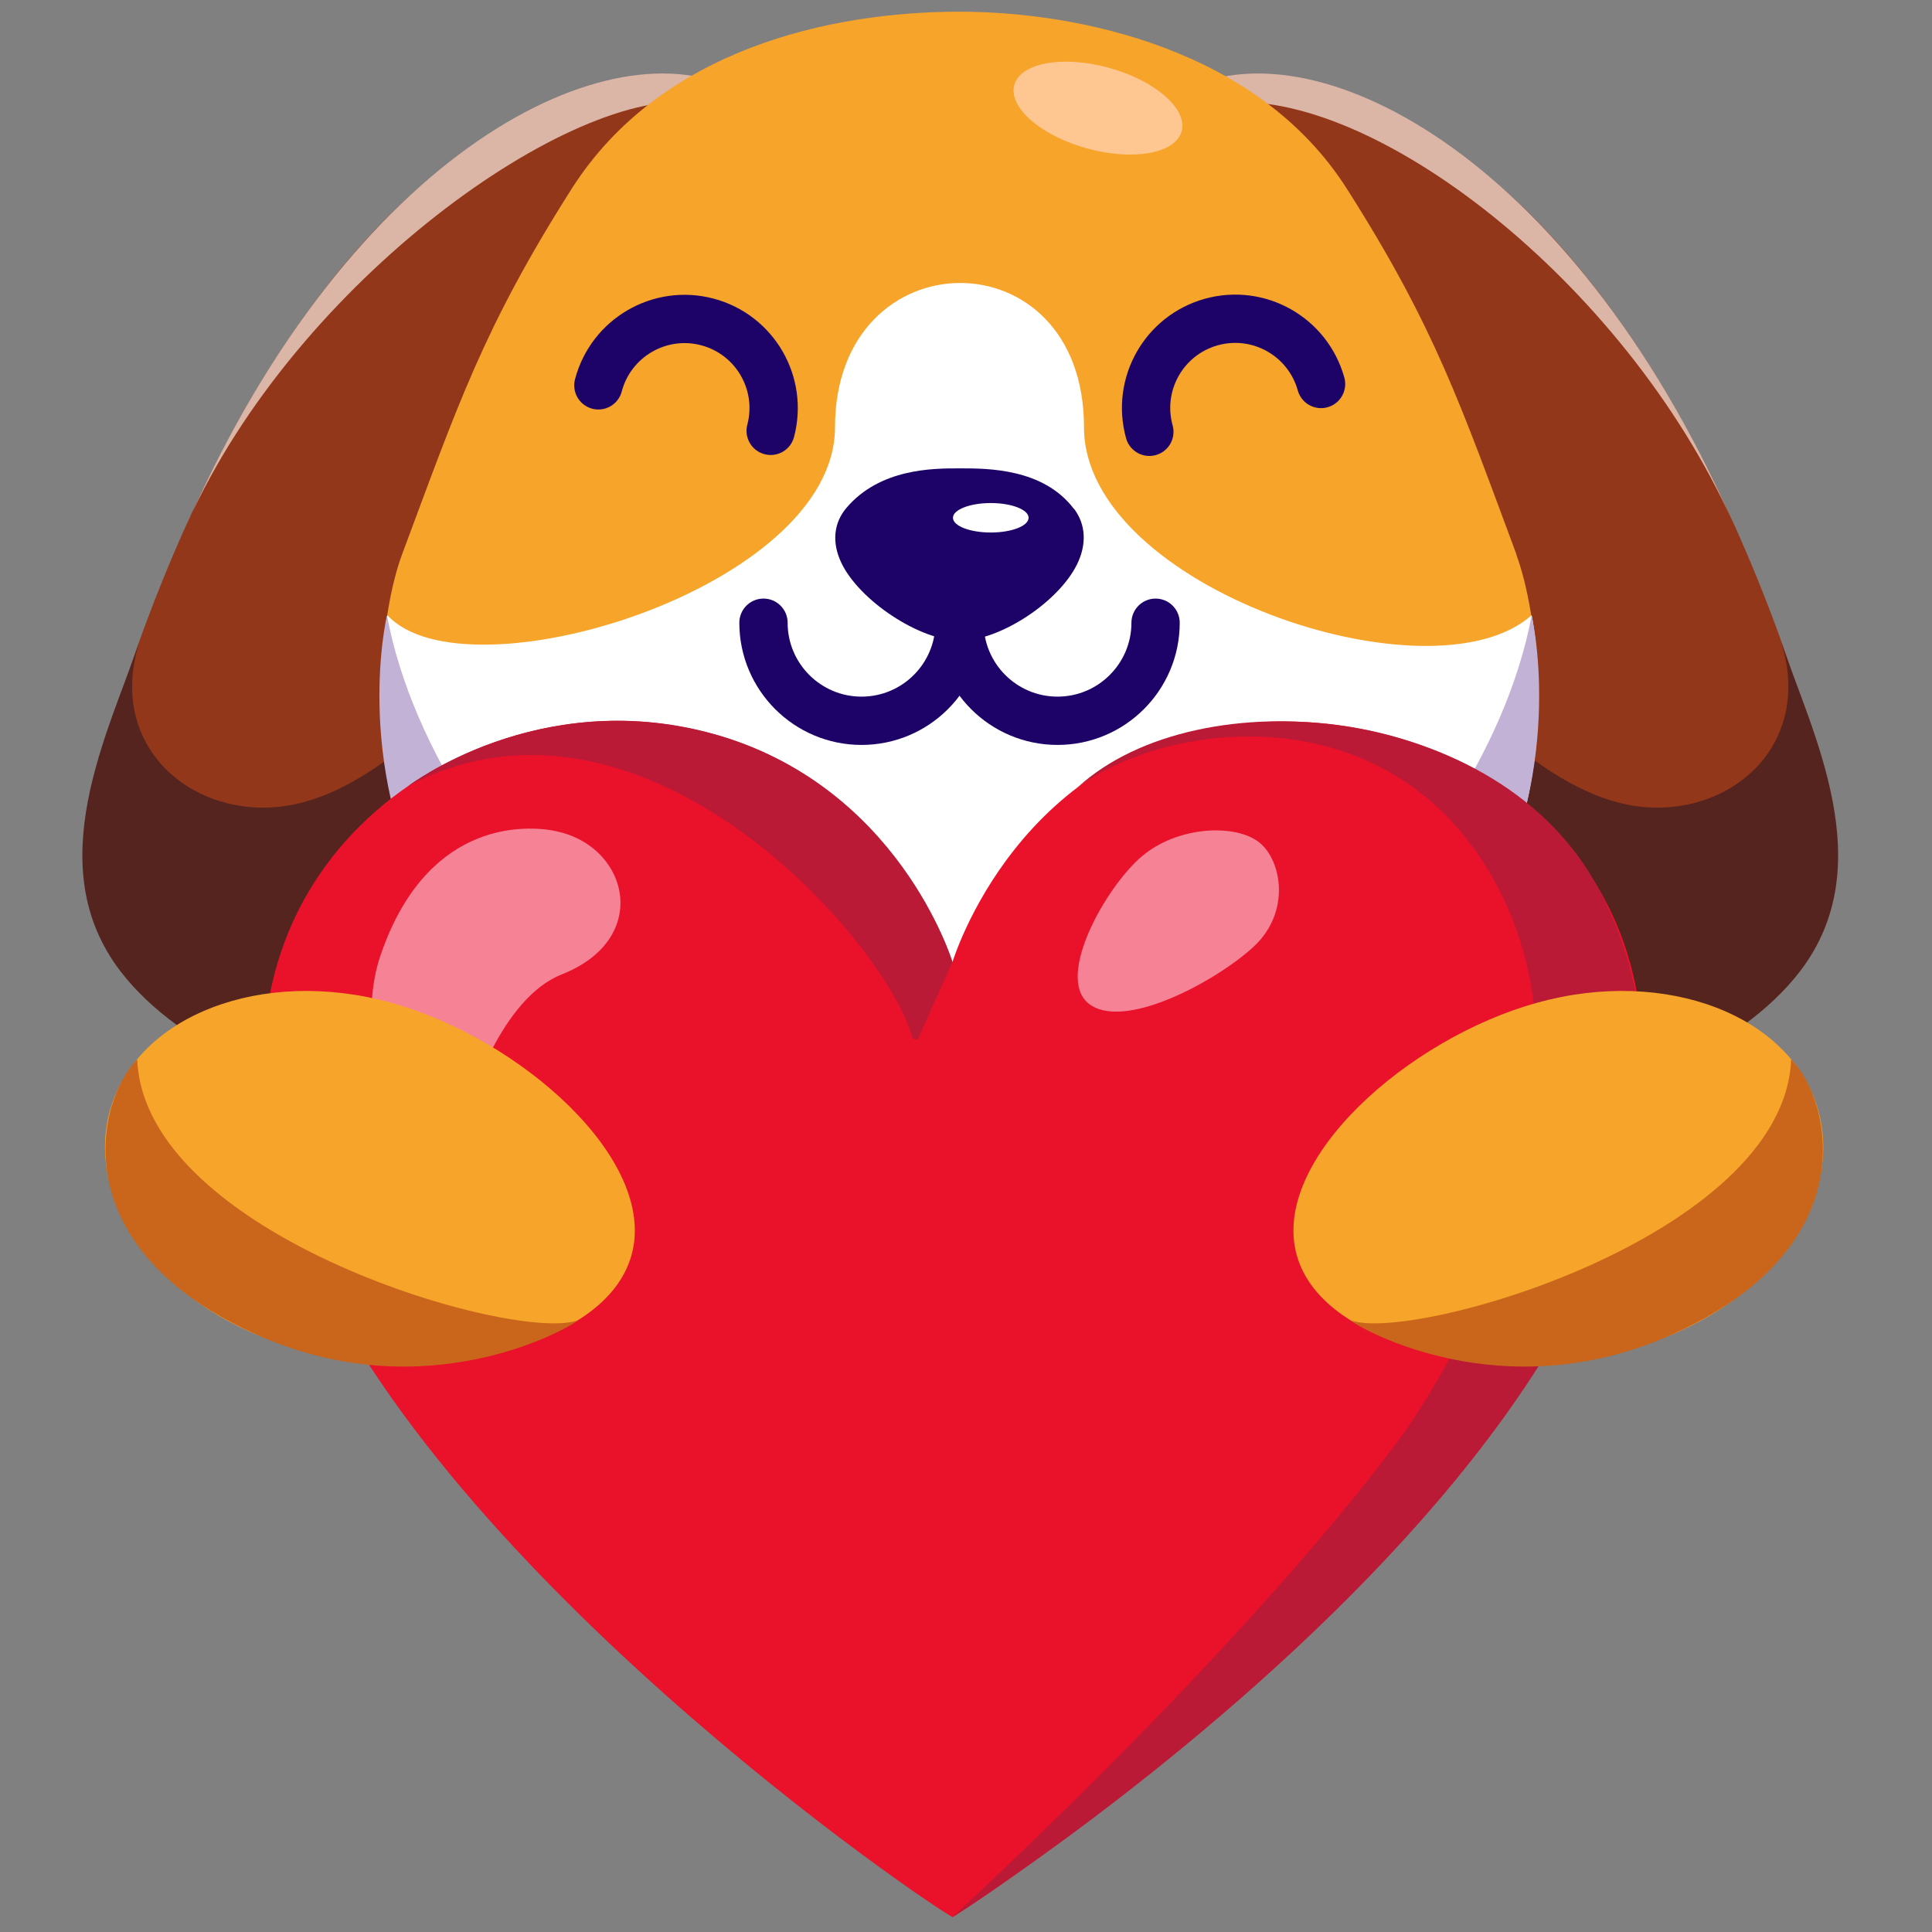 <svg width="40" height="40" viewBox="0 0 40 40" fill="none" xmlns="http://www.w3.org/2000/svg">
<rect x="0" y="0" width="40" height="40" fill="#808080" stroke="none"/>
<path d="M25.631 1.633C31.916 1.633 36.188 9.795 37.923 16.695C38.711 19.825 35.428 22.815 32.193 21.935C27.526 20.665 30.261 13.458 28.488 8.535C26.836 3.95 23.851 1.635 25.633 1.635L25.631 1.633Z" fill="#93371B"/>
<path d="M35.872 10.805C32.459 3.092 27.099 0.467 24.467 1.892C24.814 1.9 24.729 2.192 25.339 2.13C28.397 1.82 33.609 5.795 35.872 10.805Z" fill="#DBB5A5"/>
<path d="M36.85 13.218C37.502 15.11 36.255 16.553 34.6 16.708C32.607 16.895 30.915 15.078 29.155 13.415C27.395 11.753 29 23.173 29 23.173L33.395 22.578C33.395 22.578 35.97 21.813 37.275 20.1C38.937 17.915 37.535 15.208 36.85 13.22V13.218Z" fill="#56241F"/>
<path d="M14.133 1.633C7.848 1.633 3.575 9.793 1.843 16.693C1.055 19.823 4.338 22.813 7.573 21.933C12.24 20.663 9.505 13.455 11.278 8.533C12.93 3.948 15.915 1.633 14.133 1.633Z" fill="#93371B"/>
<path d="M3.893 10.805C7.303 3.092 12.663 0.467 15.296 1.892C14.948 1.9 15.031 2.215 14.423 2.13C11.863 1.772 6.153 5.795 3.891 10.805H3.893Z" fill="#DBB5A5"/>
<path d="M2.912 13.218C2.259 15.11 3.507 16.553 5.162 16.708C7.154 16.895 8.847 15.078 10.607 13.415C12.367 11.753 10.762 23.173 10.762 23.173L6.367 22.578C6.367 22.578 3.792 21.813 2.487 20.1C0.824 17.915 2.227 15.208 2.912 13.22V13.218Z" fill="#56241F"/>
<path d="M31.398 11.482C30.251 8.405 29.711 6.775 27.883 3.905C26.048 1.02 22.341 0.242 19.861 0.242C17.186 0.242 13.676 1.02 11.838 3.905C10.013 6.775 9.471 8.405 8.323 11.482C7.456 13.807 6.611 23.807 19.858 23.807C33.168 23.807 32.261 13.807 31.393 11.482H31.398Z" fill="#F7A42B"/>
<path d="M31.711 12.737C29.643 14.58 22.443 12.157 22.443 8.847C22.443 4.83 17.288 4.895 17.288 8.847C17.288 12.185 9.641 14.507 8.021 12.737C8.021 12.737 5.696 23.622 19.866 23.622C34.036 23.622 31.711 12.737 31.711 12.737Z" fill="white"/>
<path d="M22.233 10.535C21.601 9.697 20.446 9.697 19.893 9.697H19.851C19.318 9.697 18.218 9.697 17.523 10.517C17.261 10.827 17.221 11.227 17.413 11.64C17.781 12.43 19.043 13.265 19.873 13.265C20.703 13.265 21.908 12.47 22.296 11.69C22.503 11.272 22.483 10.86 22.236 10.532L22.233 10.535Z" fill="#1D0268"/>
<path d="M19.867 12.893C19.867 14.015 18.957 14.923 17.837 14.923C16.717 14.923 15.807 14.013 15.807 12.893" stroke="#1D0268" stroke-linecap="round" stroke-linejoin="round"/>
<path d="M19.865 12.893C19.865 14.015 20.775 14.923 21.895 14.923C23.015 14.923 23.925 14.013 23.925 12.893" stroke="#1D0268" stroke-linecap="round" stroke-linejoin="round"/>
<path d="M12.389 7.978C12.649 6.993 13.659 6.405 14.644 6.665C15.629 6.925 16.216 7.935 15.956 8.92" stroke="#1D0268" stroke-linecap="round" stroke-linejoin="round"/>
<path d="M23.796 8.94C23.524 7.957 24.096 6.942 25.079 6.667C26.061 6.395 27.076 6.967 27.351 7.95" stroke="#1D0268" stroke-linecap="round" stroke-linejoin="round"/>
<path d="M24.465 2.718C24.592 2.258 23.92 1.67 22.963 1.405C22.007 1.14 21.128 1.299 21 1.759C20.873 2.22 21.545 2.807 22.502 3.072C23.459 3.337 24.338 3.178 24.465 2.718Z" fill="#FEC791"/>
<path d="M20.513 11.025C20.945 11.025 21.296 10.889 21.296 10.72C21.296 10.552 20.945 10.415 20.513 10.415C20.081 10.415 19.73 10.552 19.73 10.72C19.73 10.889 20.081 11.025 20.513 11.025Z" fill="white"/>
<path d="M31.712 12.737C30.637 18.494 23.529 23.557 23.529 23.557C23.529 23.557 29.917 20.467 30.792 18.817C32.429 15.734 31.709 12.734 31.709 12.734L31.712 12.737Z" fill="#C2B3D6"/>
<path d="M8.011 12.738C9.086 18.495 16.193 23.558 16.193 23.558C16.193 23.558 9.806 20.468 8.931 18.818C7.293 15.735 8.013 12.735 8.013 12.735L8.011 12.738Z" fill="#C2B3D6"/>
<path d="M19.72 39.693C18.613 39.038 8.075 31.703 5.895 24.692C3.905 18.3 9.09 14.495 13.525 14.963C18.337 15.47 19.72 19.92 19.72 19.92C19.72 19.92 21.09 15.338 25.915 14.963C30.707 14.588 35.535 18.3 33.545 24.692C31.365 31.7 20.828 39.038 19.72 39.693Z" fill="#EA112B"/>
<path d="M19.719 19.92L19.019 21.483C18.994 21.54 18.909 21.535 18.892 21.475C18.284 19.39 13.239 13.735 8.449 16.275C8.449 16.275 11.129 14.22 14.697 15.175C18.612 16.223 19.719 19.918 19.719 19.918V19.92Z" fill="#BA1A35"/>
<path d="M22.314 16.3C24.269 14.855 29.079 14.31 31.132 18.612C33.184 22.915 30.079 28.325 28.917 29.872C25.524 34.395 19.717 39.692 19.717 39.692C19.717 39.692 38.239 28.03 33.089 18.387C31.042 14.552 24.834 13.995 22.312 16.3H22.314Z" fill="#BA1A35"/>
<path opacity="0.8" d="M23.632 17.738C24.372 17.098 25.592 17.048 26.08 17.448C26.537 17.823 26.73 18.89 25.947 19.608C25.165 20.325 23.23 21.37 22.522 20.763C21.87 20.2 22.88 18.388 23.63 17.738H23.632Z" fill="#F89FB0"/>
<path opacity="0.8" d="M11.438 17.193C10.758 17.078 8.813 17.058 7.883 19.765C7.23 21.668 8.405 24.13 8.828 24.225C9.25 24.32 9.28 23.945 9.51 23.353C9.74 22.76 10.373 20.67 11.633 20.173C13.525 19.425 13.003 17.46 11.438 17.195V17.193Z" fill="#F89FB0"/>
<path d="M6.118 27.91C3.448 27.173 1.728 24.973 2.275 22.998C2.823 21.023 5.428 20.02 8.098 20.76C10.768 21.498 13.623 24.013 13.075 25.985C12.528 27.96 8.788 28.648 6.12 27.91H6.118Z" fill="#F7A42B"/>
<path d="M2.841 21.933C2.988 25.61 10.743 27.825 11.976 27.33C11.701 27.548 8.801 29.165 5.371 27.658C1.238 25.843 2.013 22.765 2.841 21.933Z" fill="#C9661C"/>
<path d="M33.805 27.91C36.475 27.173 38.195 24.973 37.647 22.998C37.1 21.023 34.495 20.02 31.825 20.76C29.155 21.498 26.3 24.013 26.847 25.985C27.395 27.958 31.135 28.648 33.802 27.91H33.805Z" fill="#F7A42B"/>
<path d="M37.084 21.933C36.937 25.61 29.182 27.825 27.949 27.33C28.224 27.548 31.124 29.165 34.554 27.658C38.687 25.843 37.912 22.765 37.084 21.933Z" fill="#C9661C"/>
</svg>
